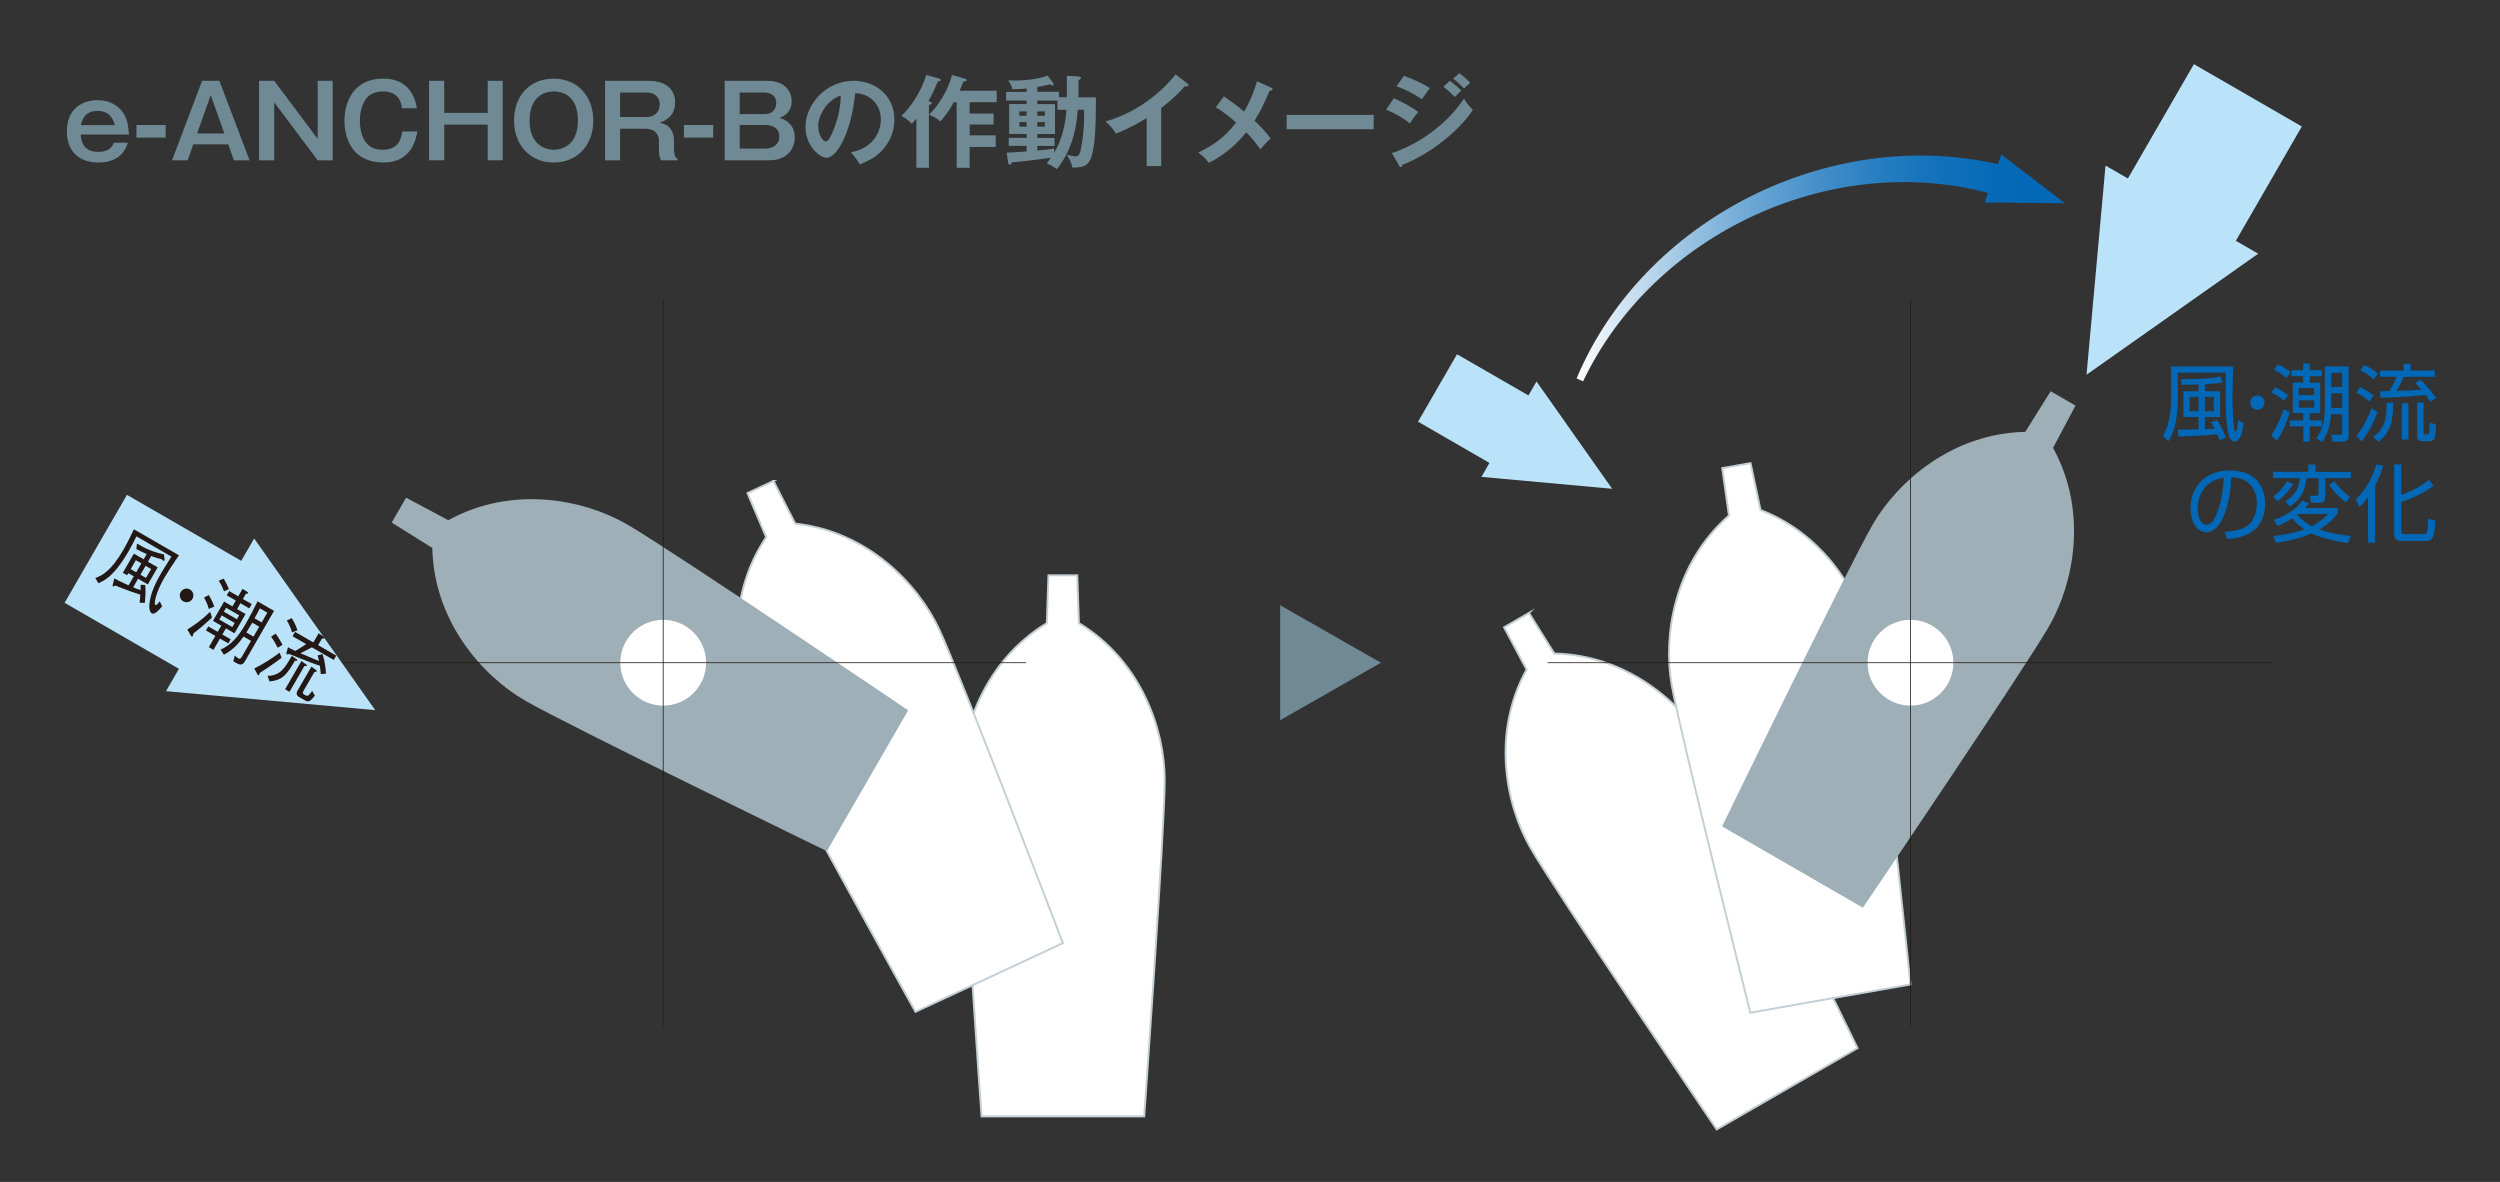 <?xml version="1.0" encoding="UTF-8"?>
<svg id="pic_005" xmlns="http://www.w3.org/2000/svg" xmlns:xlink="http://www.w3.org/1999/xlink" viewBox="0 0 900 425.5">
  <rect x="0" y="0" width="900" height="425.5" fill="#333333" stroke="none"/>
  <defs>
    <linearGradient id="_名称未設定グラデーション_2" data-name="名称未設定グラデーション 2" x1="567.58" y1="96.46" x2="743.42" y2="96.46" gradientUnits="userSpaceOnUse">
      <stop offset="0" stop-color="#fff"/>
      <stop offset=".11" stop-color="#cbe0f0"/>
      <stop offset=".24" stop-color="#95c0e0"/>
      <stop offset=".37" stop-color="#68a5d3"/>
      <stop offset=".5" stop-color="#428ec9"/>
      <stop offset=".63" stop-color="#257dc0"/>
      <stop offset=".75" stop-color="#1070ba"/>
      <stop offset=".88" stop-color="#0469b7"/>
      <stop offset="1" stop-color="#0067b6"/>
    </linearGradient>
  </defs>
  <g>
    <path d="M46.03,51.39c-.54,1.63-2.22,7.12-10.71,7.12-6.82,0-11.25-4.03-11.25-11.22,0-8.39,5.81-11.22,11.03-11.22,4.25,0,7.85,1.82,9.77,5.45.95,1.78,1.34,3.59,1.53,6.9h-17.35c.33,6.24,4.97,6.24,6.31,6.24,2.65,0,4.72-.76,5.63-3.27h5.05ZM41.34,45.04c-.33-1.27-1.35-5.12-6.21-5.12s-5.63,3.56-6.03,5.12h12.24Z" fill="#6f8a95" stroke-width="0"/>
    <path d="M59.65,45v4.54h-10.53v-4.54h10.53Z" fill="#6f8a95" stroke-width="0"/>
    <path d="M78.98,29.1l10.86,28.61h-5.66l-2-5.74h-12.59l-2.03,5.74h-5.63l10.82-28.61h6.24ZM75.86,34.22l-4.9,13.83h9.8l-4.9-13.83Z" fill="#6f8a95" stroke-width="0"/>
    <path d="M98.71,29.1l15.65,20.88v-20.88h5.41v28.61h-5.41l-15.65-20.88v20.88h-5.45v-28.61h5.45Z" fill="#6f8a95" stroke-width="0"/>
    <path d="M144.69,38.98c-.18-2.54-1.56-6.06-6.79-6.06-2.4,0-4.72.69-6.25,2.83-1.7,2.47-2.1,5.48-2.1,7.77,0,3.34.91,7.01,3.31,8.93,1.78,1.42,4.03,1.45,4.9,1.45,4.75,0,6.57-2.58,7.01-6.57h5.48c-.47,2.61-1.99,11.18-12.23,11.18-10.96,0-14.01-8.42-14.01-15,0-7.88,4.06-15.21,13.91-15.21,4.32,0,10.71,1.56,12.16,10.68h-5.37Z" fill="#6f8a95" stroke-width="0"/>
    <path d="M159.92,29.1v11.55h15.65v-11.55h5.41v28.61h-5.41v-12.85h-15.65v12.85h-5.45v-28.61h5.45Z" fill="#6f8a95" stroke-width="0"/>
    <path d="M213.6,43.41c0,8.9-5.84,15.1-14.27,15.1s-14.27-6.21-14.27-15.1,5.55-15.1,14.27-15.1,14.27,6.54,14.27,15.1ZM190.65,43.41c0,7.91,4.68,10.49,8.68,10.49,3.63,0,8.72-2.18,8.72-10.49s-4.76-10.49-8.72-10.49-8.68,2.39-8.68,10.49Z" fill="#6f8a95" stroke-width="0"/>
    <path d="M233.4,29.1c8.07,0,9.66,4.76,9.66,7.7,0,5.45-4.17,6.86-5.66,7.41,1.63.33,2.8.62,3.99,2.18,1.05,1.38,1.24,3.16,1.24,3.88v2.72c0,3.34.66,3.78,1.27,4.21v.51h-5.92c-.47-1.09-.76-1.74-.76-4.03v-2.76c0-4.46-3.88-4.57-5.12-4.57h-8.86v11.36h-5.41v-28.61h15.57ZM223.24,33.31v8.82h9.58c2.54,0,4.68-1.63,4.68-4.5,0-3.01-2.21-4.32-4.68-4.32h-9.58Z" fill="#6f8a95" stroke-width="0"/>
    <path d="M256.74,45v4.54h-10.53v-4.54h10.53Z" fill="#6f8a95" stroke-width="0"/>
    <path d="M276.27,29.1c5.88,0,8.72,3.41,8.72,7.33,0,4.21-3.09,5.52-4.29,6.03,1.31.43,5.41,1.71,5.41,7.08,0,4.17-2.9,8.17-9.18,8.17h-16.05v-28.61h15.39ZM266.29,33.31v7.77h8.79c3.81,0,4.36-2.72,4.36-3.99,0-3.56-3.42-3.78-4.36-3.78h-8.79ZM266.29,44.97v8.53h8.96c2.32,0,5.3-.98,5.3-4.35s-2.94-4.18-5.34-4.18h-8.93Z" fill="#6f8a95" stroke-width="0"/>
    <path d="M306.32,54.84c8.57-1.63,10.79-8.02,10.79-11.84,0-4.21-2.72-9.15-9.26-9.48-1.23,13.54-6.46,23.27-10.2,23.27-2.8,0-7.7-4.57-7.7-11.07,0-7.73,7.01-16.63,17.35-16.63,7.73,0,14.67,5.23,14.67,13.91,0,5.41-2.43,8.93-4.29,11-2.47,2.8-5.48,4.1-8.17,5.16-1.09-1.82-1.78-2.76-3.2-4.32ZM294.55,45.4c0,3.09,1.63,5.52,2.76,5.52,1.05,0,2.07-2.47,2.65-3.92,2.58-6.21,2.65-10.93,2.72-12.6-4.94,1.53-8.13,7.15-8.13,11Z" fill="#6f8a95" stroke-width="0"/>
    <path d="M334.84,36.62c.22.07.62.29.62.54,0,.43-.73.58-1.05.65v22.58h-4.51v-17.68c-.98,1.16-1.27,1.49-1.67,1.89-.95-1.09-2.47-2.32-3.74-2.87,3.02-2.69,7.19-8.71,8.97-14.74l4.72,1.34c.29.07.51.18.51.44,0,.51-.61.51-1.05.51-1.34,3.2-1.96,4.54-3.41,7.08l.61.25ZM347.51,28.34c.25.07.44.33.44.55,0,.36-.4.4-1.09.43-.4.91-.47,1.16-1.38,3.34h13.33v4.14h-9.73v4.07h8.61v3.96h-8.61v3.88h9.37v4.18h-9.37v7.52h-4.68v-23.6h-1.02c-1.85,3.23-2.94,4.72-4.82,6.9-1.2-1.05-2.76-1.92-4.1-2.39,5.66-5.74,7.62-11.95,8.28-14.31l4.79,1.34Z" fill="#6f8a95" stroke-width="0"/>
    <path d="M384.06,35.05v-7.77l4.17.25c.37.04.91.07.91.47,0,.47-.47.69-.91.83v6.21h6.29c0,7.59,0,18.84-2.25,22.91-1.05,1.92-3.02,2.43-6.21,2.36-.47-1.96-.87-2.9-2.07-4.61,1.82.43,2.32.58,3.19.58.69,0,1.49-.07,2-2.87,1.27-6.72,1.12-11.73,1.09-13.91h-2.29c-.65,10.57-4.17,17.32-7.52,21.39-1.09-.84-2.32-1.49-3.56-2.11.66-.87.98-1.34,1.42-2-6.24.91-13.36,1.67-14.01,1.67-.25.54-.44.83-.84.83s-.47-.4-.54-.76l-.54-3.59c1.24.04,3.09-.11,7.19-.4v-2.03h-6.43v-2.87h6.43v-1.42h-6.28v-10.75h6.28v-1.27h-7.37v-3.12h7.37v-1.2c-2.07.18-3.19.25-5.16.25-.25-1.42-1.24-2.87-1.45-3.2.66.04,1.16.07,2.11.07,6.82,0,10.93-1.27,12.05-1.78l1.93,2.61c.11.14.22.36.22.54,0,.25-.15.4-.4.4s-.58-.22-.83-.4c-2,.51-4.39.91-4.61.91v1.78h7.77v1.96h2.87ZM369.57,41.7v-1.6h-2.61v1.6h2.61ZM366.96,43.95v1.63h2.61v-1.63h-2.61ZM380.68,36.22h-7.26v1.27h6.39v10.75h-6.39v1.42h6.21v2.87h-6.21v1.67c3.56-.36,4.39-.44,6.1-.73-.04.58-.08.98-.04,1.56,1.02-1.78,3.93-6.79,4.43-15.5h-3.23v-3.3ZM376.14,41.7v-1.6h-2.72v1.6h2.72ZM373.42,43.95v1.63h2.72v-1.63h-2.72Z" fill="#6f8a95" stroke-width="0"/>
    <path d="M418.03,59.78h-5.23v-17.25c-6.28,3.74-9.55,4.98-11.11,5.56-.91-1.6-2.22-3.12-3.7-4.35,11.58-3.34,20.37-10.75,25.19-16.96l4.36,3.34c.22.18.33.33.33.51,0,.33-.36.47-.65.47-.18,0-.47-.04-.66-.11-2.5,2.98-5.48,5.48-8.53,7.91v20.88Z" fill="#6f8a95" stroke-width="0"/>
    <path d="M457.62,31.53c.25.11.51.29.51.51,0,.33-.4.58-1.09.65-1.89,4.39-3.23,7.37-5.41,10.75,1.56,1.45,4.43,4.4,5.78,6.39-1.45,1.34-2.29,2.32-3.71,3.92-1.56-2.39-3.63-4.65-5.04-6.13-1.05,1.31-5.7,7.15-13.47,11-.69-.94-1.6-2.1-3.85-3.7,4.46-2.1,9.25-4.97,13.65-10.82-2.25-2.03-4.69-3.89-7.3-5.48l2.9-3.92c2.37,1.63,4.9,3.45,7.3,5.45.94-1.6,3.16-5.66,4.61-10.89l5.11,2.29Z" fill="#6f8a95" stroke-width="0"/>
    <path d="M494.53,41.37v5.16h-31.33v-5.16h31.33Z" fill="#6f8a95" stroke-width="0"/>
    <path d="M501.78,35.38c2.83,1.09,7.4,3.78,8.82,4.94-1.31,1.38-2.61,3.41-3.05,4.14-3.41-2.87-7.41-4.5-8.57-4.97l2.8-4.1ZM501.09,55.13c11.69-3.99,20.95-12.02,25.96-19.68.4.72,1.16,2.14,3.19,4.14-5.48,8.2-16.34,16.37-25.38,19.71-.08.36-.18.87-.62.87-.25,0-.36-.18-.54-.51l-2.61-4.54ZM505.44,27.28c3.88,1.45,6.43,2.65,9.37,4.43-.73.8-2.36,3.16-2.94,4.03-2.8-2-5.95-3.52-9.12-4.68l2.69-3.78ZM521.96,29.1c1.12.8,3.12,2.47,4.1,3.49-.66.62-1.71,1.67-2.36,2.32-.4-.4-2.18-2.25-4.07-3.67l2.32-2.14ZM525.38,26.34c1.16.83,3.09,2.54,3.92,3.49-.36.25-.83.58-2.21,2.03-1.31-1.35-2.54-2.51-3.96-3.56l2.25-1.96Z" fill="#6f8a95" stroke-width="0"/>
  </g>
  <g>
    <path d="M387.82,207.11l.59,17.22c22.57,13.66,30.88,38.6,30.88,56.42,0,17.82-7.38,121.16-7.38,121.16h-58.55s-7.38-103.34-7.38-121.16,8.31-42.76,30.88-56.42l.59-17.22h10.35Z" fill="#fff" stroke="#c3cfd5" stroke-miterlimit="10" stroke-width=".71"/>
    <path d="M278.45,173.14l7.82,15.36c26.23,2.84,44.31,21.94,51.84,38.08,7.53,16.15,44.52,112.93,44.52,112.93l-53.06,24.74s-50.36-90.54-57.89-106.69c-7.53-16.15-10.54-42.27,4.15-64.19l-6.74-15.86,9.38-4.37Z" fill="#fff" stroke="#c3cfd5" stroke-miterlimit="10" stroke-width=".71"/>
    <path d="M146.18,179.17l15.21,8.1c23.11-12.72,48.87-7.44,64.31,1.47,15.43,8.91,101.24,66.97,101.24,66.97l-29.27,50.7s-93.19-45.28-108.62-54.19c-15.43-8.91-32.88-28.58-33.42-54.96l-14.62-9.13,5.17-8.96Z" fill="#9eafb7" stroke-width="0"/>
    <circle cx="238.75" cy="238.58" r="15.44" fill="#fff" stroke-width="0"/>
    <g>
      <line x1="238.75" y1="107.92" x2="238.75" y2="369.25" fill="none" stroke="#231815" stroke-miterlimit="10" stroke-width=".28"/>
      <line x1="369.41" y1="238.58" x2="108.08" y2="238.58" fill="none" stroke="#231815" stroke-miterlimit="10" stroke-width=".28"/>
    </g>
  </g>
  <g>
    <path d="M550.43,220.66l9.13,14.62c26.38.55,46.05,17.99,54.96,33.42,8.91,15.43,54.19,108.62,54.19,108.62l-50.7,29.27s-58.06-85.81-66.97-101.24c-8.91-15.43-14.18-41.19-1.47-64.31l-8.1-15.21,8.96-5.17Z" fill="#fff" stroke="#c3cfd5" stroke-miterlimit="10" stroke-width=".71"/>
    <path d="M630.21,166.74l3.58,16.86c24.6,9.53,37.12,32.66,40.21,50.2,3.09,17.55,13.77,120.6,13.77,120.6l-57.66,10.17s-25.21-100.49-28.31-118.04c-3.09-17.55.76-43.56,20.62-60.93l-2.41-17.07,10.19-1.8Z" fill="#fff" stroke="#c3cfd5" stroke-miterlimit="10" stroke-width=".71"/>
    <g>
      <path d="M747.19,146.02l-8.1,15.21c12.72,23.11,7.44,48.87-1.47,64.31-8.91,15.43-66.97,101.24-66.97,101.24l-50.7-29.27s45.28-93.19,54.19-108.62c8.91-15.43,28.58-32.88,54.96-33.42l9.13-14.62,8.96,5.17Z" fill="#9eafb7" stroke-width="0"/>
      <circle cx="687.77" cy="238.58" r="15.44" fill="#fff" stroke-width="0"/>
    </g>
    <g>
      <line x1="687.77" y1="107.92" x2="687.77" y2="369.25" fill="none" stroke="#231815" stroke-miterlimit="10" stroke-width=".28"/>
      <line x1="818.43" y1="238.58" x2="557.11" y2="238.58" fill="none" stroke="#231815" stroke-miterlimit="10" stroke-width=".28"/>
    </g>
    <polygon points="751.15 134.9 812.95 91.33 804.9 86.69 828.66 45.54 789.8 23.1 766.04 64.25 757.99 59.6 751.15 134.9" fill="#bae3f9" stroke-width="0"/>
    <polygon points="580.37 175.96 553.14 137.33 550.24 142.36 524.52 127.52 510.5 151.81 536.21 166.65 533.31 171.68 580.37 175.96" fill="#bae3f9" stroke-width="0"/>
    <path d="M743.42,73.19l-22.96-17.58-1.2,3.48c-60.89-13.81-127.58,19.86-151.68,77.13,0,0,2.32,1.08,2.32,1.08,25.37-53.31,89.27-82.87,145.79-67.85l-1.18,3.44,28.91.29Z" fill="url(#_名称未設定グラデーション_2)" stroke-width="0"/>
    <g>
      <path d="M803.96,131.93c-.12,3-.27,8.67-.27,11.42,0,5.24.39,9.97.66,11.58.04.18.12.48.37.48.27,0,.4-.37.46-.58.3-1.12.39-1.91.6-3.64l1.94,1.21c-.39,2.97-1.15,6.55-3.27,6.55-.94,0-1.45-.82-1.7-1.3-.97-1.85-1.51-7.67-1.51-12.61,0-1.48.06-9.7.06-10.88h-17.31v10c0,.48.07,4.39-.93,8.69-.76,3.24-1.91,5.15-2.46,6l-1.97-2c.64-1,1.55-2.73,2.06-5.03.91-4.18.88-7,.88-7.57v-12.33h22.4ZM798.08,151.24c1.39,1.79,2.63,4.58,3.24,6.33l-2.27.85c-.24-.67-.31-.82-.79-2.06-4.42.43-8.27.58-14,.79l-.28-2.49c1.18-.03,6.91-.06,7.49-.09v-4.45h-5.45v-9.27h5.45v-2.42c-2.67.06-4.12.09-6.06.09l-.24-2.03c6.13.06,10.91-.21,14.24-.94l.73,2.15c-1.88.33-4.24.52-6.36.64v2.52h5.48v9.27h-5.48v4.39c.06,0,3.12-.12,3.54-.15-.54-1.03-1-1.73-1.36-2.27l2.12-.85ZM791.47,142.87h-3.21v5.18h3.21v-5.18ZM796.99,142.87h-3.21v5.18h3.21v-5.18Z" fill="#0068b7" stroke-width="0"/>
      <path d="M815.24,144.93c0,1.45-1.18,2.58-2.57,2.58s-2.58-1.15-2.58-2.58,1.15-2.58,2.58-2.58,2.57,1.12,2.57,2.58Z" fill="#0068b7" stroke-width="0"/>
      <path d="M824.28,148.54c-1.27,4.12-2.48,6.88-4.64,10.21l-1.97-2.09c2.7-3.85,4.15-8.46,4.42-9.37l2.18,1.24ZM822.28,144.3c-1.12-1.03-3.09-2.34-4.55-2.97l1.28-1.97c1.94.94,3.09,1.67,4.72,3.03l-1.45,1.91ZM823.14,136.08c-.88-.73-2.58-2.09-4.49-2.91l1.34-2c1.51.6,3.48,1.82,4.64,2.73l-1.48,2.18ZM829.13,133.27v-2.39h2.39v2.39h4.33v2.15h-4.33v2.31h3.76v10.97h-3.79v2.64h4.36v2.15h-4.36v5.51h-2.3v-5.51h-4.85v-2.15h4.85v-2.64h-3.79v-10.97h3.73v-2.31h-4.21v-2.15h4.21ZM833.1,139.69h-5.52v2.55h5.52v-2.55ZM833.1,144.11h-5.52v2.64h5.52v-2.64ZM845.5,156.96c0,1.7-1.24,2.03-2.06,2.03h-3.73l-.43-2.52,3.15.03c.73,0,.76-.42.76-.73v-6.66h-4.03c-.24,4.24-1.31,7.3-3.18,10l-2.12-1.33c1.06-1.45,3.06-4.18,3.06-10.94v-14.94h8.58v25.06ZM843.19,134.2h-3.94v5.12h3.94v-5.12ZM843.19,141.54h-3.94v5.33h3.94v-5.33Z" fill="#0068b7" stroke-width="0"/>
      <path d="M853.04,144.51c-1.54-1.37-2.78-2.15-4.76-3.12l1.31-2.06c1.97.88,3.21,1.66,4.91,3.06l-1.45,2.12ZM848.38,156.87c2.45-3.09,4.33-7,5.42-9.94l2.03,1.48c-1.12,3.18-2.91,7.06-5.67,10.51l-1.79-2.06ZM854.56,136.6c-1.57-1.43-3.12-2.45-4.88-3.27l1.4-1.91c2.24.91,3.7,1.97,4.97,3.06l-1.48,2.12ZM854.41,157.23c4.12-3.06,4.72-6.12,4.82-12.24h2.36c-.12,7.18-1.15,10.73-5.33,14.06l-1.84-1.82ZM871.28,136.63c2.34,2.06,4.58,5,5.64,6.64l-2.06,1.42c-.46-.79-.88-1.45-1.64-2.49-3.97.48-11.45.88-16.24,1l-.18-2.33c.15,0,2.97-.06,3.36-.06,1.67-2.73,2.28-4.39,2.55-5.15h-5.91v-2.27h8.51v-2.45h2.51v2.45h8.73v2.27h-11.21c-1,2.34-2.24,4.55-2.55,5.06,4.3-.12,6.3-.18,8.88-.42-1-1.21-1.58-1.79-2.21-2.39l1.82-1.27ZM867.01,158.24h-2.34v-13.09h2.34v13.09ZM872.47,155.72c0,.18,0,.7.58.7h.79c.6,0,.63-.36.7-1.03.12-1.12.12-1.88.18-3.27l2.25.67c0,1.45-.31,4.18-.48,4.82-.12.36-.37,1.21-1.73,1.21h-2.79c-1.03,0-1.79-.58-1.79-1.64v-12.3h2.3v10.85Z" fill="#0068b7" stroke-width="0"/>
      <path d="M800.86,191.5c4.75-.43,7.27-1.18,8.97-2.88,2.33-2.34,2.63-5.79,2.63-7.64,0-3.54-1.76-8.97-9.21-9.18-.06,6.09-2.33,19.82-9.03,19.82-3.54,0-5.66-4.24-5.66-8.69,0-7.52,5.27-13.58,14.27-13.58,8.42,0,12.61,5.15,12.61,11.82,0,11.52-9.7,12.58-13.7,12.88l-.88-2.54ZM795.49,173.93c-4.33,3.18-4.33,8.46-4.33,9.24,0,2.27.76,5.73,3.12,5.73,1.61,0,2.61-1.61,3.22-2.76.9-1.79,2.84-7.06,3.06-14.18-1.09.18-3.06.48-5.06,1.97Z" fill="#0068b7" stroke-width="0"/>
      <path d="M833.59,169.87h12.72v2.27h-9.24v6.94c0,1.24-.79,1.94-1.97,1.94h-3.15l-.43-2.52h2.37c.73,0,.76-.3.76-.82v-5.55h-4.3c-.3,3.03-1.24,7.21-5.97,10.18l-1.7-1.79c3.91-2.33,5-5.36,5.24-8.39h-9.63v-2.27h12.72v-2.6h2.58v2.6ZM818.29,178.72c2.24-1.58,3.45-2.88,5-5.45l2.24.97c-1.82,3-3.78,4.85-5.61,6.21l-1.63-1.73ZM818.41,192.99c4.97-.58,8.21-1.33,11.18-2.39-1.33-.91-2.85-2.12-4.36-3.97-2.24,1.43-4,2.18-5.3,2.7l-1.39-2.12c6.6-2.39,8.97-5.3,10.27-6.97l2.34.97c-.4.58-.67.97-1.34,1.7h11.73v1.97c-.88,1.12-2.67,3.45-6.58,5.73,4.15,1.51,8,2,11.36,2.33l-1.09,2.58c-8.24-1.15-12.91-3.36-13.12-3.48-2.28.97-5.97,2.42-12.79,3.36l-.91-2.39ZM827.46,185.02c-.18.15-.36.3-.48.39,2.61,2.61,4.49,3.61,5.3,4.03,2.97-1.54,4.88-3.45,5.85-4.42h-10.67ZM840.35,173.2c1.48,2.09,3.03,3.73,5.75,5.76l-1.54,1.88c-3.03-2.15-4.85-4.55-6.03-6.21l1.82-1.43Z" fill="#0068b7" stroke-width="0"/>
      <path d="M855.07,195.35h-2.57v-16.39c-1.48,2.06-2.18,2.7-3.06,3.52l-1.4-2.67c3.79-3.52,6.24-8.27,7.43-12.58l2.48.43c-.33,1.18-.97,3.42-2.88,7.09v20.61ZM876.07,174.84c-3.7,2.94-8.94,5.03-11.64,5.88v10.24c0,1.09.15,1.33,1.34,1.33h6.66c1.12,0,1.61,0,1.64-5.52l2.61.64c-.04,7.36-1.91,7.36-3.52,7.36h-8.36c-1.18,0-2.91-.15-2.91-2.51v-25.06h2.54v10.97c1.94-.67,6.58-2.55,9.94-5.4l1.7,2.06Z" fill="#0068b7" stroke-width="0"/>
    </g>
  </g>
  <g>
    <polygon points="135.07 255.65 91.5 193.86 86.85 201.9 45.7 178.15 23.26 217.01 64.41 240.77 59.76 248.82 135.07 255.65" fill="#bae3f9" stroke-width="0"/>
    <g>
      <path d="M64.43,199.9c-2.62,3.84-4.19,6.23-5.27,8.09-3.16,5.48-3.81,9.44-3.22,9.79.16.09.4.23,1.57-1.3l.86,1.79c-.89,1.09-2.64,3.16-3.71,2.55-1.11-.64-.92-2.92-.88-3.28.38-4.09,2.35-7.93,4.08-10.93.86-1.49,1.15-1.95,3.86-6.24l-12.61-7.28c-.89,1.82-1.79,3.59-2.87,5.46-.89,1.53-3.18,5.4-6.01,8.17-1.98,1.97-3.57,2.69-4.8,3.24l-1.12-1.87c2.3-.88,5.51-2.2,10.21-10.34,1.11-1.92,1.78-3.29,3.7-7.21l16.21,9.36ZM48.18,207.48l-1.98-1.15-.44.76-1.54-.89,3.98-6.89,3.52,2.03,1.09-1.89c-1.9-.85-2.73-1.26-3.73-1.77l.24-2c2.6,1.6,5.59,3.03,9.71,3.91l.22,1.79c0,.1,0,.32-.05.41-.11.19-.31.1-.43.04-.23-.14-.41-.33-.51-.46-1.61-.43-2.6-.75-3.82-1.2l-1.19,2.05,3.52,2.03-3.54,6.14-3.52-2.03-1.77,3.07c1.2.54,1.8.76,2.7,1-.01-.64-.03-1.59-.04-1.91l1.66.07c.1.97.27,2.64-.12,6.48l-1.91-.12c.21-1.2.24-1.84.27-2.87-2.22-.72-4.86-1.61-9.04-3.31-.2.17-.52.46-.79.31-.19-.11-.14-.4-.07-.58l.57-2.31c.83.51,1.44.89,5.11,2.54l1.88-3.26ZM49.03,206.02l1.86-3.21-1.98-1.14-1.86,3.21,1.98,1.14ZM52.55,208.05l1.86-3.21-1.99-1.15-1.86,3.21,1.99,1.15Z" fill="#231815" stroke-width="0"/>
      <path d="M69.29,215.57c-.68,1.18-2.19,1.57-3.35.9-1.18-.68-1.54-2.18-.88-3.34.68-1.18,2.17-1.58,3.33-.91,1.13.65,1.59,2.15.9,3.35Z" fill="#231815" stroke-width="0"/>
      <path d="M69.64,228.02c-.05.25-.11.69-.25.93s-.32.22-.41.17c-.12-.07-.18-.17-.4-.51l-1.15-1.99c2.63-1.62,5.22-3.44,8.22-6.39l.67,2.11c-2.78,2.58-4.41,3.94-6.68,5.68ZM75.16,219.22c-.24-.95-.59-2.1-1.71-4.11l1.73-.89c.64,1.06,1.25,2.2,1.96,4.15l-1.97.85ZM86.55,217.17l-1.21,2.1,3.07,1.77-4.01,6.94-3.07-1.77-1.28,2.22,3,1.73-.85,1.46-3-1.73-2.35,4.06-1.67-.97,2.35-4.06-3.38-1.95.85-1.46,3.38,1.95,1.28-2.22-3-1.73,4.01-6.94,3,1.73,1.21-2.1-3.26-1.88.89-1.53,3.26,1.88,1.55-2.69,1.73,1.09c.14.08.37.28.26.47-.14.23-.6.22-.78.21l-1.09,1.89,3.19,1.84-.89,1.53-3.19-1.84ZM80.63,212.87c-.54-1.51-1.08-2.55-1.9-3.8l1.83-.77c.81,1.44,1.36,2.55,1.85,3.78l-1.78.8ZM84.5,224.26l-4.68-2.7-.86,1.48,4.68,2.7.86-1.49ZM83.98,238.06l.53-2.05c.67.58.96.8,1.24.96.73.43,1.03-.04,1.3-.5l3.32-5.76-2.69-1.56c-1.7,2.36-3.44,4.59-7.08,6.55l-1.21-1.83c3.6-1.54,6.23-4.4,9.08-9.33,1.51-2.62,2.92-5.33,4.25-8.06l5.94,3.43-10.44,18.08c-1.14,1.96-2.2,1.31-4.23.07ZM86.09,221.5l-4.68-2.7-.82,1.42,4.68,2.7.82-1.42ZM93.32,225.61l-2.5-1.44c-1.5,2.54-1.8,3.02-2.13,3.52l2.57,1.49,2.06-3.57ZM96.23,220.56l-2.69-1.56c-.79,1.59-1.19,2.34-1.91,3.58l2.57,1.49,2.03-3.52Z" fill="#231815" stroke-width="0"/>
      <path d="M101.38,236.81c-3.6,2.68-5.98,4.26-7.94,5.52-.02.21-.06.44-.17.63-.04.07-.17.22-.31.14-.09-.05-.18-.13-.34-.44l-1.08-2.01c3.05-1.48,6.71-3.87,9.16-5.69l.66,1.86ZM96.31,243.29c1.31.03,3.5-.28,5.16-1.96,1.32-1.31,2.25-2.92,3.58-5.21l1.71,1.18c.09.05.36.24.24.45-.12.21-.43.16-.82.12-2.89,4.85-4.35,6.99-9.15,7.46l-.71-2.05ZM99.21,228.09c1.03,1.38,1.75,2.59,2.51,4.06l-1.76,1.03c-.35-.7-.99-2.05-2.36-3.97l1.61-1.11ZM108.51,237.97l1.69,1.22c.11.09.38.28.28.44-.12.21-.6.16-.89.12l-5.37,9.3-1.58-.91,5.87-10.17ZM115.48,242.65c-.05-.9-.28-2.58-.32-2.99-2.21-.7-3.64-1.28-8.11-3.07-.46-.17-2.57-1.01-2.99-1.19-.21.1-.6.26-.8.14-.21-.12-.17-.41-.11-.63l.54-1.92c.45.26.81.5,2.59,1.34,1.81-1,2.9-1.75,3.95-2.47l-4.91-2.83.9-1.56,6.59,3.8,1.91-3.31,1.82,1.31c.12.07.38.28.27.46-.11.19-.4.15-.87.09l-1.41,2.43,6.52,3.77-.9,1.56-7.89-4.55c-1.16.65-2.72,1.45-4.09,2.14,4.72,2.01,5.23,2.21,6.67,2.78-.24-1.02-.27-1.16-.48-2.01l1.75-.47c.86,2.7,1.12,4.87,1.25,7.05l-1.87.14ZM105.03,222.52c1.14,1.91,1.66,3.13,2.06,4.4l-1.97.75c-.42-1.62-1.02-2.88-1.87-4.29l1.78-.86ZM107.68,250.93c-1.42-.82-.79-1.9-.52-2.38l4.95-8.57,1.61,1.18c.17.13.4.3.28.51-.11.19-.33.22-.81.25l-3.97,6.87c-.42.73-.07,1.03.27,1.22l.57.33c.73.42,1.22-.05,2.32-1.62l.98,1.7c-1.84,2.37-2.51,2.33-3.52,1.74l-2.15-1.24Z" fill="#231815" stroke-width="0"/>
    </g>
  </g>
  <polygon points="460.86 259.28 460.86 217.89 497.13 238.58 460.86 259.28" fill="#6f8a95" stroke-width="0"/>
</svg>